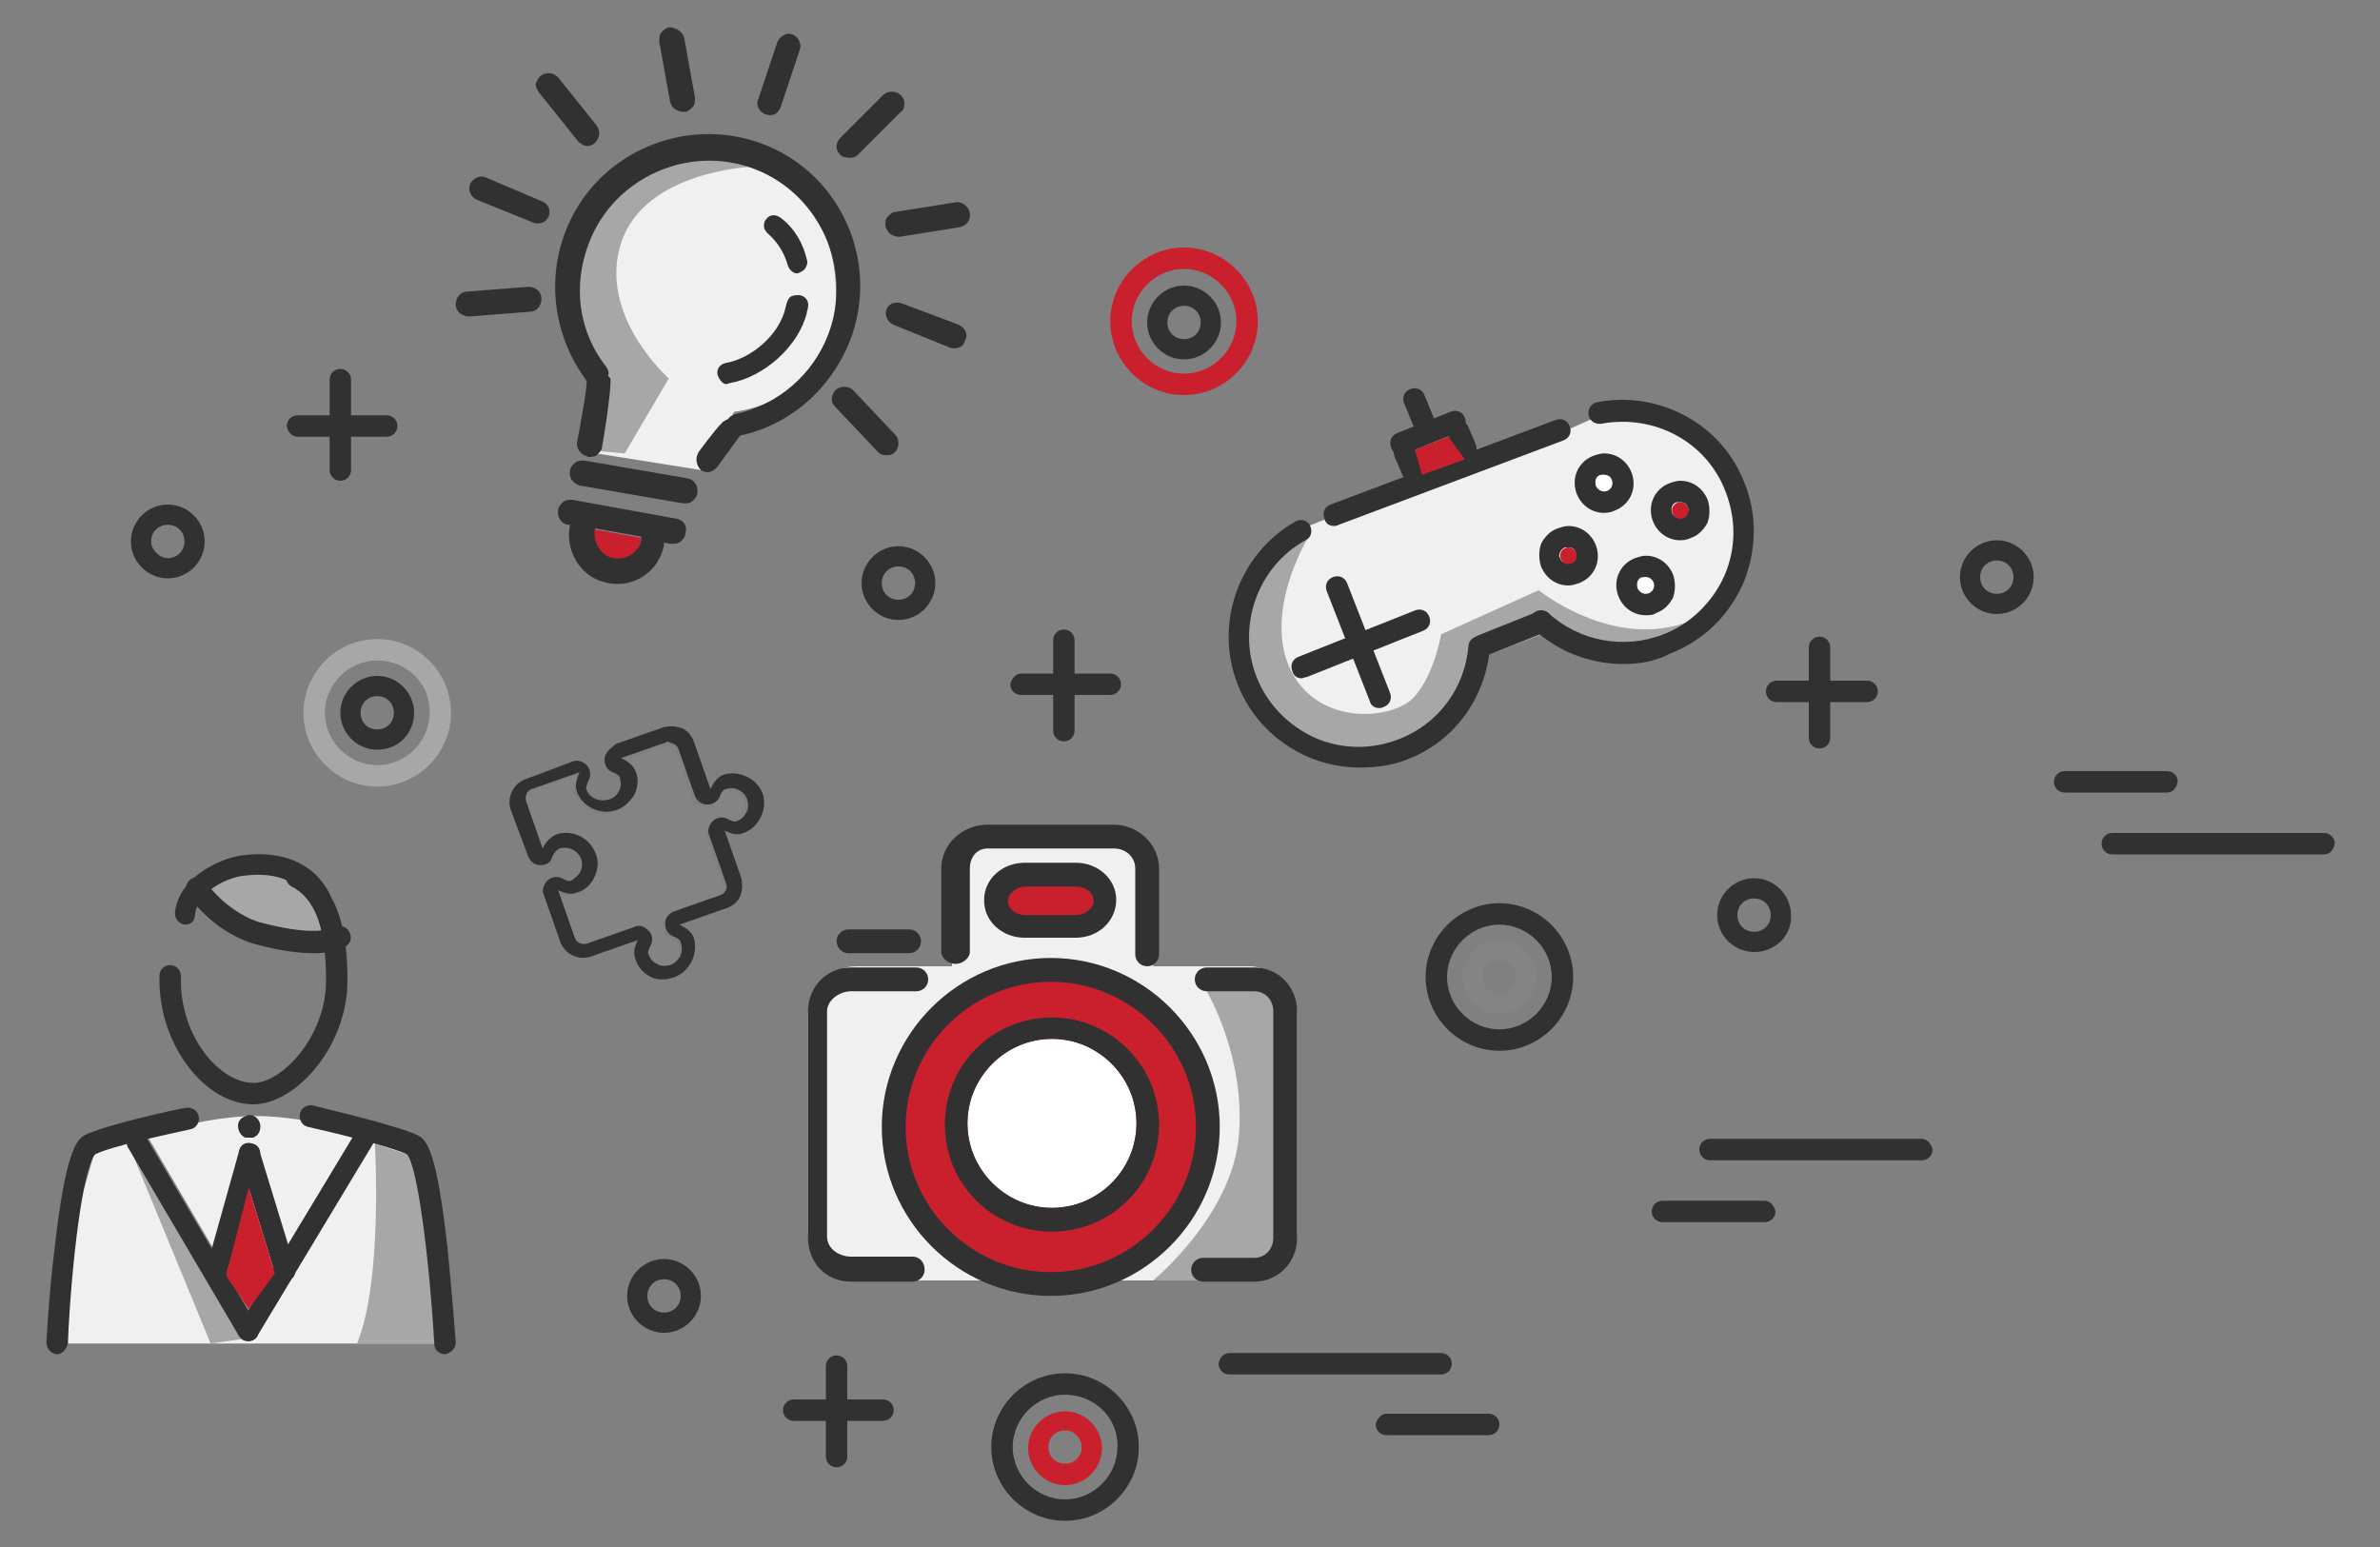 <?xml version="1.0" encoding="utf-8"?>
<!-- Generator: Adobe Illustrator 22.0.1, SVG Export Plug-In . SVG Version: 6.00 Build 0)  -->
<svg version="1.1" id="Layer_1" xmlns="http://www.w3.org/2000/svg" xmlns:xlink="http://www.w3.org/1999/xlink" x="0px" y="0px"
	 viewBox="0 0 200 130" style="enable-background:new 0 0 200 130;" xml:space="preserve">
<rect x="0" y="0" width="200" height="130" fill="#808080" stroke="none"/>
<style type="text/css">
	.st0{fill:#313131;}
	.st1{fill:#848484;}
	.st2{fill:#CA202E;}
	.st3{fill:#A7A7A8;}
	.st4{fill:#F0F0F0;}
	.st5{fill:#FFFFFF;}
</style>
<g>
	<g>
		<g>
			<path class="st0" d="M156.9,57.2h-3.1v-2.8c0-0.5-0.4-0.9-0.9-0.9s-0.9,0.4-0.9,0.9v2.8h-2.7c-0.5,0-0.9,0.4-0.9,0.9
				s0.4,0.9,0.9,0.9h2.7v3c0,0.5,0.4,0.9,0.9,0.9s0.9-0.4,0.9-0.9v-3h3.1c0.5,0,0.9-0.4,0.9-0.9C157.8,57.6,157.4,57.2,156.9,57.2z"
				/>
		</g>
		<g>
			<path class="st0" d="M167.8,51.6c-1.7,0-3.1-1.4-3.1-3.1c0-1.7,1.4-3.1,3.1-3.1s3.1,1.4,3.1,3.1
				C170.9,50.2,169.5,51.6,167.8,51.6z M167.8,47.1c-0.8,0-1.4,0.6-1.4,1.4c0,0.8,0.6,1.4,1.4,1.4c0.8,0,1.4-0.6,1.4-1.4
				C169.2,47.7,168.6,47.1,167.8,47.1z"/>
		</g>
	</g>
	<g>
		<path class="st0" d="M25,36.7h2.7v2.8c0,0.5,0.4,0.9,0.9,0.9s0.9-0.4,0.9-0.9v-2.8h3c0.5,0,0.9-0.4,0.9-0.9s-0.4-0.9-0.9-0.9h-3
			v-3c0-0.5-0.4-0.9-0.9-0.9s-0.9,0.4-0.9,0.9v3H25c-0.5,0-0.9,0.4-0.9,0.9C24.2,36.4,24.6,36.7,25,36.7z"/>
		<g>
			<path class="st0" d="M14.1,42.4c1.7,0,3.1,1.4,3.1,3.1c0,1.7-1.4,3.1-3.1,3.1S11,47.2,11,45.5C11,43.8,12.4,42.4,14.1,42.4z
				 M14.1,46.9c0.8,0,1.4-0.6,1.4-1.4c0-0.8-0.6-1.4-1.4-1.4s-1.4,0.6-1.4,1.4C12.7,46.2,13.4,46.9,14.1,46.9z"/>
		</g>
	</g>
	<g>
		<g>
			<path class="st0" d="M85.8,56.6h2.7v-2.8c0-0.5,0.4-0.9,0.9-0.9s0.9,0.4,0.9,0.9v2.8h3c0.5,0,0.9,0.4,0.9,0.9s-0.4,0.9-0.9,0.9
				h-3v3c0,0.5-0.4,0.9-0.9,0.9s-0.9-0.4-0.9-0.9v-3h-2.7c-0.5,0-0.9-0.4-0.9-0.9C85,57,85.4,56.6,85.8,56.6z"/>
		</g>
		<g>
			<path class="st0" d="M75.5,52.1c-1.7,0-3.1-1.4-3.1-3.1c0-1.7,1.4-3.1,3.1-3.1s3.1,1.4,3.1,3.1C78.6,50.7,77.2,52.1,75.5,52.1z
				 M75.5,47.6c-0.8,0-1.4,0.6-1.4,1.4c0,0.8,0.6,1.4,1.4,1.4s1.4-0.6,1.4-1.4C76.9,48.2,76.3,47.6,75.5,47.6z"/>
		</g>
	</g>
	<g>
		<g>
			<path class="st0" d="M66.7,117.6h2.7v-2.8c0-0.5,0.4-0.9,0.9-0.9s0.9,0.4,0.9,0.9v2.8h3c0.5,0,0.9,0.4,0.9,0.9s-0.4,0.9-0.9,0.9
				h-3v3c0,0.5-0.4,0.9-0.9,0.9s-0.9-0.4-0.9-0.9v-3h-2.7c-0.5,0-0.9-0.4-0.9-0.9C65.8,118,66.2,117.6,66.7,117.6z"/>
		</g>
		<g>
			<path class="st0" d="M55.8,112c-1.7,0-3.1-1.4-3.1-3.1s1.4-3.1,3.1-3.1c1.7,0,3.1,1.4,3.1,3.1C58.9,110.6,57.5,112,55.8,112z
				 M55.8,107.5c-0.8,0-1.4,0.6-1.4,1.4s0.6,1.4,1.4,1.4c0.8,0,1.4-0.6,1.4-1.4S56.6,107.5,55.8,107.5z"/>
		</g>
	</g>
	<g>
		<path class="st0" d="M147.4,80c-1.7,0-3.1-1.4-3.1-3.1s1.4-3.1,3.1-3.1c1.7,0,3.1,1.4,3.1,3.1C150.6,78.6,149.2,80,147.4,80z
			 M147.4,75.5c-0.8,0-1.4,0.6-1.4,1.4s0.6,1.4,1.4,1.4c0.8,0,1.4-0.6,1.4-1.4C148.8,76.1,148.2,75.5,147.4,75.5z"/>
	</g>
	<g>
		<g>
			<path class="st1" d="M126,85.2c-1.7,0-3.1-1.4-3.1-3.1s1.4-3.1,3.1-3.1s3.1,1.4,3.1,3.1C129.1,83.8,127.7,85.2,126,85.2z
				 M126,80.7c-0.8,0-1.4,0.6-1.4,1.4s0.6,1.4,1.4,1.4s1.4-0.6,1.4-1.4C127.4,81.3,126.8,80.7,126,80.7z"/>
		</g>
		<g>
			<path class="st0" d="M126,88.3c-3.4,0-6.2-2.8-6.2-6.2c0-3.4,2.8-6.2,6.2-6.2s6.2,2.8,6.2,6.2S129.4,88.3,126,88.3z M126,77.7
				c-2.4,0-4.4,2-4.4,4.4s2,4.4,4.4,4.4c2.4,0,4.4-2,4.4-4.4S128.4,77.7,126,77.7z"/>
		</g>
	</g>
	<g>
		<g>
			<path class="st2" d="M89.5,124.8c-1.7,0-3.1-1.4-3.1-3.1s1.4-3.1,3.1-3.1s3.1,1.4,3.1,3.1S91.2,124.8,89.5,124.8z M89.5,120.2
				c-0.8,0-1.4,0.6-1.4,1.4s0.6,1.4,1.4,1.4s1.4-0.6,1.4-1.4C90.9,120.9,90.3,120.2,89.5,120.2z"/>
		</g>
		<g>
			<path class="st0" d="M89.5,127.8c-3.4,0-6.2-2.8-6.2-6.2c0-3.4,2.8-6.2,6.2-6.2c3.4,0,6.2,2.8,6.2,6.2S92.9,127.8,89.5,127.8z
				 M89.5,117.2c-2.4,0-4.4,2-4.4,4.4s2,4.4,4.4,4.4s4.4-2,4.4-4.4C94,119.2,92,117.2,89.5,117.2z"/>
		</g>
	</g>
	<g>
		<g>
			<path class="st0" d="M99.5,30.2c-1.7,0-3.1-1.4-3.1-3.1s1.4-3.1,3.1-3.1s3.1,1.4,3.1,3.1C102.6,28.8,101.2,30.2,99.5,30.2z
				 M99.5,25.7c-0.8,0-1.4,0.6-1.4,1.4s0.6,1.4,1.4,1.4s1.4-0.6,1.4-1.4C100.9,26.3,100.3,25.7,99.5,25.7z"/>
		</g>
		<g>
			<path class="st2" d="M99.5,33.2c-3.4,0-6.2-2.8-6.2-6.2s2.8-6.2,6.2-6.2c3.4,0,6.2,2.8,6.2,6.2S102.9,33.2,99.5,33.2z M99.5,22.6
				c-2.4,0-4.4,2-4.4,4.4s2,4.4,4.4,4.4s4.4-2,4.4-4.4S101.9,22.6,99.5,22.6z"/>
		</g>
	</g>
	<g>
		<g>
			<path class="st0" d="M31.7,63c-1.7,0-3.1-1.4-3.1-3.1s1.4-3.1,3.1-3.1s3.1,1.4,3.1,3.1S33.5,63,31.7,63z M31.7,58.5
				c-0.8,0-1.4,0.6-1.4,1.4c0,0.8,0.6,1.4,1.4,1.4s1.4-0.6,1.4-1.4C33.1,59.1,32.5,58.5,31.7,58.5z"/>
		</g>
		<g>
			<path class="st3" d="M31.7,66.1c-3.4,0-6.2-2.8-6.2-6.2s2.8-6.2,6.2-6.2s6.2,2.8,6.2,6.2S35.1,66.1,31.7,66.1z M31.7,55.5
				c-2.4,0-4.4,2-4.4,4.4s2,4.4,4.4,4.4s4.4-2,4.4-4.4C36.2,57.5,34.2,55.5,31.7,55.5z"/>
		</g>
	</g>
	<g>
		<g>
			<path class="st0" d="M195.3,71.8h-17.8c-0.5,0-0.9-0.4-0.9-0.9s0.4-0.9,0.9-0.9h17.8c0.5,0,0.9,0.4,0.9,0.9
				C196.1,71.4,195.8,71.8,195.3,71.8z"/>
		</g>
		<g>
			<path class="st0" d="M182.1,66.6h-8.6c-0.5,0-0.9-0.4-0.9-0.9s0.4-0.9,0.9-0.9h8.6c0.5,0,0.9,0.4,0.9,0.9
				C182.9,66.2,182.6,66.6,182.1,66.6z"/>
		</g>
	</g>
	<g>
		<g>
			<path class="st0" d="M103.3,113.7h17.8c0.5,0,0.9,0.4,0.9,0.9s-0.4,0.9-0.9,0.9h-17.8c-0.5,0-0.9-0.4-0.9-0.9
				C102.5,114,102.9,113.7,103.3,113.7z"/>
		</g>
		<g>
			<path class="st0" d="M116.5,118.8h8.6c0.5,0,0.9,0.4,0.9,0.9s-0.4,0.9-0.9,0.9h-8.6c-0.5,0-0.9-0.4-0.9-0.9
				C115.7,119.2,116.1,118.8,116.5,118.8z"/>
		</g>
	</g>
	<g>
		<g>
			<path class="st0" d="M161.5,95.7h-17.8c-0.5,0-0.9,0.4-0.9,0.9s0.4,0.9,0.9,0.9h17.8c0.5,0,0.9-0.4,0.9-0.9
				C162.3,96.1,161.9,95.7,161.5,95.7z"/>
		</g>
		<g>
			<path class="st0" d="M148.3,100.9h-8.6c-0.5,0-0.9,0.4-0.9,0.9s0.4,0.9,0.9,0.9h8.6c0.5,0,0.9-0.4,0.9-0.9
				C149.1,101.3,148.7,100.9,148.3,100.9z"/>
		</g>
	</g>
	<g>
		<path class="st1" d="M53.2,65c0.2,0.7,0.2,1.4-0.1,2s-0.9,1.1-1.6,1.3c-1.3,0.4-2.6-0.3-3.2-1.5c-0.2-0.5-0.1-1.1,0.2-1.7l-4,1.4
			c-0.4,0.1-0.6,0.6-0.5,1l1.4,4c0.3-0.7,0.7-1.1,1.2-1.2c1.3-0.4,2.6,0.3,3.2,1.5c0.3,0.7,0.3,1.4,0,2c-0.3,0.7-0.8,1.1-1.5,1.4
			c-0.5,0.2-1,0.1-1.6-0.2l1.4,4c0.1,0.4,0.6,0.6,1,0.5l4-1.4c0.1,0,0.3-0.1,0.4-0.1c0.3,0,0.6,0.1,0.8,0.4c0.3,0.3,0.4,0.8,0.2,1.2
			c-0.2,0.3-0.2,0.6-0.2,0.8c0.1,0.4,0.4,0.7,0.7,0.8c0.4,0.2,0.7,0.2,1.1,0.1c0.8-0.3,1.1-1.1,0.9-1.9c-0.1-0.2-0.3-0.3-0.6-0.5
			c-0.4-0.2-0.7-0.6-0.7-1.1s0.3-0.8,0.7-1l4-1.4c0.2-0.1,0.4-0.2,0.4-0.4c0.1-0.2,0.1-0.4,0-0.6l-1.4-4c-0.2-0.4,0-0.9,0.3-1.2
			c0.3-0.3,0.8-0.4,1.2-0.2c0.3,0.2,0.6,0.2,0.8,0.2c0.4-0.1,0.7-0.4,0.8-0.7c0.2-0.4,0.2-0.7,0.1-1.1c-0.1-0.4-0.4-0.7-0.7-0.8
			c-0.4-0.2-0.7-0.2-1.1-0.1c-0.2,0.1-0.3,0.3-0.5,0.6c-0.2,0.4-0.6,0.7-1.1,0.7s-0.8-0.3-1-0.7l-1.4-4c-0.1-0.2-0.2-0.4-0.4-0.4
			c-0.2-0.1-0.4-0.1-0.6,0l-4,1.4C52.6,64.1,53,64.5,53.2,65z"/>
		<path class="st0" d="M50.8,63.8c0,0.5,0.2,0.9,0.7,1.1c0.3,0.1,0.6,0.3,0.6,0.5c0.1,0.4,0.1,0.8-0.1,1.1c-0.2,0.4-0.5,0.6-0.9,0.7
			c-0.7,0.2-1.5-0.1-1.8-0.8c-0.1-0.2,0-0.5,0.2-0.9s0.1-0.9-0.2-1.2s-0.8-0.5-1.2-0.3l-4,1.5c-1,0.4-1.5,1.5-1.2,2.5l1.5,4
			c0.2,0.4,0.5,0.7,1,0.7s0.9-0.2,1-0.7c0.2-0.4,0.4-0.6,0.6-0.7c0.7-0.2,1.5,0.1,1.8,0.8c0.2,0.4,0.1,0.8,0,1.1
			c-0.2,0.4-0.5,0.6-0.8,0.8c-0.2,0.1-0.4,0-0.8-0.2c-0.4-0.2-0.9-0.1-1.2,0.2c-0.3,0.3-0.5,0.8-0.3,1.2l1.4,4
			c0.4,1,1.5,1.5,2.5,1.2l4-1.4c-0.3,0.6-0.4,1.1-0.2,1.6c0.2,0.7,0.7,1.2,1.3,1.5c0.4,0.2,0.7,0.2,1.1,0.2c0.3,0,0.6-0.1,0.9-0.2
			c1.3-0.5,2-2,1.6-3.3c-0.2-0.5-0.6-0.8-1.2-1.1l4-1.4c0.5-0.2,0.9-0.5,1.1-1c0.2-0.5,0.2-1,0.1-1.5l-1.4-4
			c0.6,0.3,1.1,0.4,1.6,0.2c1.3-0.5,2-2,1.6-3.3c-0.5-1.3-2-2-3.3-1.6c-0.5,0.2-0.8,0.6-1.1,1.2l-1.4-4c-0.2-0.5-0.5-0.9-1-1.1
			c-0.5-0.2-1-0.2-1.5-0.1l-4,1.4C51.1,63,50.8,63.4,50.8,63.8z M56.6,62.5c0.2,0.1,0.3,0.2,0.4,0.4l1.4,4c0.2,0.4,0.5,0.7,1,0.7
			s0.9-0.2,1.1-0.7c0.1-0.3,0.3-0.6,0.5-0.6c0.4-0.1,0.8-0.1,1.1,0.1c0.4,0.2,0.6,0.5,0.7,0.8c0.1,0.4,0.1,0.8-0.1,1.1
			c-0.2,0.4-0.5,0.6-0.8,0.7c-0.2,0.1-0.4,0-0.8-0.2c-0.4-0.2-0.9-0.1-1.2,0.2c-0.3,0.3-0.5,0.8-0.3,1.2l1.4,4
			c0.1,0.2,0.1,0.4,0,0.6s-0.2,0.3-0.4,0.4l-4,1.4c-0.4,0.2-0.7,0.5-0.7,1s0.2,0.9,0.7,1.1c0.3,0.1,0.6,0.3,0.6,0.5
			c0.3,0.8-0.1,1.6-0.9,1.9c-0.4,0.1-0.8,0.1-1.1-0.1c-0.4-0.2-0.6-0.5-0.7-0.8c-0.1-0.2,0-0.4,0.2-0.8s0.1-0.9-0.2-1.2
			c-0.2-0.2-0.5-0.4-0.8-0.4c-0.1,0-0.3,0-0.4,0.1l-4,1.4c-0.4,0.1-0.9-0.1-1-0.5l-1.4-4c0.6,0.3,1.1,0.4,1.6,0.2
			c0.7-0.2,1.2-0.7,1.5-1.4c0.3-0.7,0.3-1.4,0-2c-0.5-1.2-1.9-1.9-3.2-1.5c-0.5,0.2-0.9,0.6-1.2,1.2l-1.4-4c-0.1-0.4,0.1-0.9,0.5-1
			l4-1.4c-0.3,0.7-0.4,1.2-0.2,1.7c0.5,1.2,1.9,1.9,3.2,1.5c0.7-0.2,1.2-0.7,1.6-1.3c0.3-0.6,0.4-1.4,0.1-2
			c-0.2-0.5-0.6-0.8-1.2-1.1l4-1.4C56.1,62.4,56.4,62.4,56.6,62.5z"/>
	</g>
	<g>
		<polygon class="st4" points="5.7,112.9 36.5,112.9 36.5,101.2 34.2,97 31.1,94.9 20.5,112.5 11.2,95.2 7.9,97 5.7,104.6 		"/>
		<path class="st4" d="M12.4,95.5c0,0,3.6-1.4,8.2-1.7c4.6-0.2,9.3,1.4,9.3,1.4l-9,14.8L12.4,95.5z"/>
		<path class="st3" d="M17.4,74.2c0,0,2.5,5.3,9.7,4.1C27,78.3,26.6,70.8,17.4,74.2z"/>
		<path class="st3" d="M31.5,96.1c0,0,0.7,11.5-1.5,16.8h6.6v-11.7L34.2,97L31.5,96.1z"/>
		<polygon class="st3" points="10.9,96.4 17.7,112.9 20.5,112.5 		"/>
		<g>
			<g>
				<path class="st0" d="M21.3,92.8c-4.1,0-7.9-5-7.9-10.4c0-0.1,0-0.3,0-0.4c0-0.5,0.4-0.9,0.9-0.9s0.9,0.4,0.9,0.9
					c0,0.1,0,0.3,0,0.4c0,4.8,3.3,8.6,6.1,8.6c2.4,0,6.1-3.9,6.1-8.6c0-4.4-0.9-6.9-2.9-7.9c-0.4-0.2-0.6-0.8-0.4-1.2
					c0.2-0.4,0.8-0.6,1.2-0.4c3.4,1.8,3.9,6,3.9,9.5C29.2,88,24.8,92.8,21.3,92.8z"/>
			</g>
			<g>
				<path class="st0" d="M4.8,113.8C4.7,113.8,4.7,113.7,4.8,113.8c-0.5,0-0.9-0.5-0.9-1c0,0,0.2-4,0.7-8c0.9-7.9,1.8-9,2.5-9.4
					c1.8-0.9,7.8-2.2,8.5-2.3c0.5-0.1,1,0.2,1.1,0.7s-0.2,1-0.7,1.1c-1.8,0.4-6.6,1.4-8,2.1c-1,1-2,9-2.3,15.9
					C5.6,113.4,5.2,113.8,4.8,113.8z"/>
			</g>
			<g>
				<path class="st0" d="M37.4,113.8c-0.5,0-0.9-0.4-0.9-0.8c-0.4-7-1.4-15-2.3-16c-1.5-0.7-6.5-1.9-8.3-2.3
					c-0.5-0.1-0.8-0.6-0.7-1.1c0.1-0.5,0.6-0.8,1.1-0.7c0.3,0.1,6.9,1.6,8.8,2.5c0.8,0.4,1.6,1.4,2.5,9.4c0.4,4,0.7,8,0.7,8
					C38.3,113.3,37.9,113.7,37.4,113.8C37.4,113.7,37.4,113.8,37.4,113.8z"/>
			</g>
			<g>
				<path class="st0" d="M20.9,95.6c-0.1,0-0.2,0-0.3,0c-0.4-0.2-0.6-0.6-0.6-1s0.3-0.7,0.6-0.8c0.1,0,0.2-0.1,0.3-0.1
					c0.3,0,0.6,0.1,0.8,0.4c0.3,0.4,0.2,1-0.1,1.3c-0.1,0.1-0.2,0.1-0.3,0.2C21.1,95.6,21,95.6,20.9,95.6z"/>
			</g>
			<g>
				<path class="st0" d="M18.1,107.8c-0.1,0-0.2,0-0.2,0c-0.5-0.1-0.8-0.6-0.6-1.1l2.8-10c0.1-0.5,0.6-0.8,1.1-0.6
					c0.5,0.1,0.8,0.6,0.6,1.1l-2.8,10C18.9,107.6,18.5,107.8,18.1,107.8z"/>
			</g>
			<g>
				<path class="st0" d="M24,107.6c-0.4,0-0.7-0.2-0.9-0.6l-3-9.8c-0.1-0.5,0.1-1,0.6-1.1s1,0.1,1.1,0.6l3,9.8
					c0.1,0.5-0.1,1-0.6,1.1C24.2,107.6,24.1,107.6,24,107.6z"/>
			</g>
			<g>
				<path class="st0" d="M20.9,112.7c-0.3,0-0.6-0.2-0.8-0.4l-9.3-15.8c-0.3-0.4-0.1-1,0.3-1.2c0.4-0.3,1-0.1,1.2,0.3l9.3,15.8
					c0.3,0.4,0.1,1-0.3,1.2C21.3,112.6,21.1,112.7,20.9,112.7z"/>
			</g>
			<g>
				<path class="st0" d="M20.9,112.7c-0.2,0-0.3,0-0.5-0.1c-0.4-0.3-0.6-0.8-0.3-1.2l9.7-16.1c0.3-0.4,0.8-0.6,1.2-0.3
					c0.4,0.3,0.6,0.8,0.3,1.2l-9.7,16.1C21.5,112.5,21.2,112.7,20.9,112.7z"/>
			</g>
			<g>
				<path class="st0" d="M15.6,77.7h-0.1c-0.5-0.1-0.8-0.5-0.8-1c0.3-2.9,3.6-4.5,5.5-4.8c3.4-0.5,6.2,0.6,7.5,3.2
					c0.2,0.4,0.1,1-0.4,1.2c-0.4,0.2-1,0.1-1.2-0.4c-1.4-2.6-4.1-2.5-5.7-2.3c-1.5,0.2-3.8,1.4-4,3.2C16.4,77.4,16,77.7,15.6,77.7z"
					/>
			</g>
			<g>
				<path class="st0" d="M26.3,80.1c-1.9,0-3.9-0.5-5-0.8c-2-0.6-4.1-2.1-5.5-4.1c-0.3-0.4-0.2-1,0.2-1.3c0.4-0.3,1-0.2,1.3,0.2
					c1.1,1.6,2.9,2.9,4.5,3.4c1.2,0.3,4.6,1.2,6.4,0.4c0.5-0.2,1,0,1.2,0.5s0,1-0.5,1.2C28.2,80,27.2,80.1,26.3,80.1z"/>
			</g>
		</g>
		<polygon class="st2" points="20.9,99.8 23.1,107 20.9,110 19,107.2 		"/>
	</g>
	<g>
		<path class="st4" d="M50.1,38.1l8.8,1.4l2.8-4.9c0,0,9.3-0.8,8.5-11.2c-0.8-9.5-11.1-13.9-18.7-7.2S50,31.3,50,31.3L50.1,38.1z"/>
		<path class="st3" d="M63.3,14c0,0-9.1,0.3-11.1,6.4s4,11.4,4,11.4l-3.7,6.3l-2.3-0.2L50,31.3c0,0-3.3-5.1-1.9-10.2
			C49.5,15.9,56.5,11.1,63.3,14z"/>
		<path class="st2" d="M50,44.5l3.9,0.7c0,0-0.3,2.6-2.7,1.7C48.9,45.9,50,44.5,50,44.5z"/>
		<g>
			<path class="st0" d="M48.7,40.8l8.7,1.5c0.3,0,0.6,0,0.8-0.2s0.4-0.4,0.4-0.7c0.1-0.6-0.3-1.1-0.8-1.2l-8.7-1.5
				c-0.3,0-0.6,0-0.8,0.2s-0.4,0.4-0.4,0.7C47.8,40.1,48.1,40.6,48.7,40.8C48.6,40.8,48.7,40.8,48.7,40.8z"/>
			<path class="st0" d="M56.9,43.6L48.1,42c-0.3,0-0.6,0-0.8,0.2s-0.4,0.4-0.4,0.7c-0.1,0.6,0.3,1.1,0.8,1.2h0.2
				c-0.4,1.9,0.6,4,2.5,4.7c2.1,0.8,4.4-0.2,5.2-2.3c0.1-0.3,0.2-0.6,0.2-0.8v-0.1l0.6,0.1c0.3,0,0.6,0,0.8-0.2s0.4-0.4,0.4-0.7
				C57.8,44.2,57.4,43.7,56.9,43.6z M51.2,46.8c-0.9-0.4-1.4-1.4-1.2-2.4l3.9,0.7c0,0.1,0,0.1,0,0.2c0,0.1-0.1,0.3-0.1,0.4
				C53.4,46.7,52.2,47.2,51.2,46.8z"/>
			<path class="st0" d="M45.4,7.9l3.2,4c0.1,0.1,0.3,0.2,0.4,0.3c0.3,0.1,0.7,0.1,1-0.2c0.4-0.4,0.5-1,0.1-1.5l-3.2-4
				c-0.4-0.4-1-0.5-1.5-0.1c-0.2,0.2-0.3,0.4-0.4,0.7C45.1,7.5,45.2,7.7,45.4,7.9z"/>
			<path class="st0" d="M44.8,18.7c0.5,0.2,1.1,0,1.3-0.5s0-1.1-0.6-1.3l-4.7-2c-0.5-0.2-1.1,0.1-1.3,0.6s0.1,1.1,0.6,1.3L44.8,18.7
				L44.8,18.7z"/>
			<path class="st0" d="M44.4,24.1l-5.1,0.4c-0.6,0-1,0.5-1,1.1c0,0.4,0.3,0.8,0.7,0.9c0.1,0.1,0.3,0.1,0.4,0.1l5.1-0.4
				c0.6,0,1-0.5,1-1.1C45.5,24.5,45,24.1,44.4,24.1z"/>
			<path class="st0" d="M75.1,19.8c0.2,0.1,0.4,0.1,0.5,0.1l5-0.8c0.6-0.1,1-0.6,0.9-1.2c-0.1-0.5-0.6-1-1.2-0.9l-5,0.8
				c-0.3,0-0.5,0.2-0.7,0.4c-0.2,0.2-0.2,0.5-0.2,0.8C74.5,19.3,74.7,19.7,75.1,19.8z"/>
			<path class="st0" d="M80.6,27.3l-4.8-1.8c-0.3-0.1-0.5-0.1-0.8,0s-0.4,0.3-0.5,0.5c-0.2,0.5,0.1,1.1,0.6,1.3l0,0l0,0l4.7,1.9
				c0.3,0.1,0.5,0.1,0.8,0s0.4-0.3,0.5-0.6C81.4,28.1,81.1,27.6,80.6,27.3z"/>
			<path class="st0" d="M75.2,36.5l-3.5-3.7c-0.4-0.4-1.1-0.4-1.5,0c-0.2,0.2-0.3,0.5-0.3,0.7c0,0.3,0.1,0.5,0.3,0.7l3.5,3.7
				c0.1,0.1,0.2,0.2,0.4,0.3c0.4,0.1,0.8,0.1,1.1-0.2c0.2-0.2,0.3-0.5,0.3-0.7C75.5,36.9,75.4,36.7,75.2,36.5z"/>
			<path class="st0" d="M56.3,8.5c0.1,0.4,0.3,0.7,0.7,0.8c0.2,0.1,0.4,0.1,0.5,0.1c0.3,0,0.5-0.2,0.7-0.4s0.2-0.5,0.2-0.8l-0.9-5
				c-0.1-0.5-0.7-0.9-1.2-0.9c-0.3,0-0.5,0.2-0.7,0.4s-0.2,0.5-0.2,0.8L56.3,8.5z"/>
			<path class="st0" d="M64.3,9.6L64.3,9.6c0.3,0.1,0.6,0.1,0.8,0c0.2-0.1,0.4-0.3,0.5-0.6l1.6-4.8c0.2-0.5-0.1-1.1-0.6-1.3l0,0
				c-0.3-0.1-0.5-0.1-0.8,0.1c-0.2,0.1-0.4,0.3-0.5,0.6l-1.6,4.8C63.5,8.8,63.8,9.4,64.3,9.6z"/>
			<path class="st0" d="M70.6,13c0.1,0.1,0.2,0.2,0.4,0.2c0.4,0.1,0.8,0.1,1.1-0.2l3.6-3.6C75.9,9.3,76,9,76,8.7S75.9,8.2,75.7,8
				c-0.4-0.4-1.1-0.4-1.5,0l-3.6,3.6c-0.2,0.2-0.3,0.5-0.3,0.7C70.3,12.6,70.4,12.8,70.6,13z"/>
			<path class="st0" d="M61,30.5c-0.5,0.1-0.8,0.5-0.7,1c0.1,0.3,0.3,0.6,0.5,0.7c0.1,0.1,0.3,0.1,0.5,0c2.9-0.5,5.8-3.1,6.5-5.9
				c0-0.2,0.1-0.3,0.1-0.5c0.1-0.5-0.2-0.9-0.7-1c-0.2,0-0.5,0-0.7,0.1s-0.3,0.3-0.4,0.6c0,0.1-0.1,0.3-0.1,0.4
				C65.5,28.1,63.2,30.1,61,30.5z"/>
			<path class="st0" d="M65.6,18.3c-0.4-0.3-0.9-0.3-1.2,0.1c-0.2,0.2-0.2,0.4-0.2,0.6s0.1,0.4,0.3,0.6c0.8,0.7,1.4,1.6,1.7,2.7
				c0.1,0.3,0.3,0.5,0.5,0.6s0.3,0.1,0.5,0s0.4-0.2,0.5-0.4c0.1-0.2,0.2-0.4,0.1-0.7C67.5,20.5,66.8,19.2,65.6,18.3z"/>
			<path class="st0" d="M64.1,12.1c-6.6-2.5-14.1,0.8-16.6,7.4c-1.6,4.2-0.9,8.9,1.8,12.5c0,0,0,0,0,0.1c0,0.8-0.6,4-0.8,5
				c-0.1,0.5,0.2,1,0.7,1.2c0.1,0,0.1,0,0.2,0.1c0.3,0,0.6,0,0.8-0.2s0.4-0.4,0.4-0.7c0.1-0.4,0.7-4.3,0.7-5.3
				c0-0.2,0.1-0.4-0.2-0.6l0,0c0.1-0.3,0-0.5-0.1-0.7c-2.4-3-2.9-6.9-1.5-10.5c2.1-5.5,8.4-8.3,13.9-6.2s8.3,8.4,6.2,13.9
				c-1.3,3.4-4.2,5.9-7.8,6.7c-0.3,0.1-0.5,0.2-0.6,0.4c-0.2,0.1-0.4,0.2-0.5,0.3c-0.7,0.7-2,2.5-2,2.5c-0.3,0.5-0.2,1.1,0.2,1.5
				c0.1,0.1,0.2,0.1,0.2,0.1c0.4,0.2,0.9,0,1.2-0.4c0,0,1.3-1.8,1.9-2.6l0,0c4.2-0.9,7.6-3.9,9.2-7.9C74,22.1,70.7,14.6,64.1,12.1z"
				/>
		</g>
	</g>
	<g>
		<path class="st4" d="M104.9,107.6H72c-2.2,0-4.1-1.8-4.1-4.1V85.3c0-2.2,1.8-4.1,4.1-4.1h32.9c2.2,0,4.1,1.8,4.1,4.1v18.2
			C109,105.8,107.2,107.6,104.9,107.6z"/>
		<path class="st4" d="M92.8,96.5h-8.7c-2.2,0-4.1-1.8-4.1-4.1V74.3c0-2.2,1.8-4.1,4.1-4.1h8.7c2.2,0,4.1,1.8,4.1,4.1v18.2
			C96.9,94.7,95,96.5,92.8,96.5z"/>
		<circle class="st5" cx="88.4" cy="94.4" r="8.5"/>
		<path class="st2" d="M88.4,81.3c-7.3,0-13.2,5.9-13.2,13.2s5.9,13.2,13.2,13.2c7.3,0,13.2-5.9,13.2-13.2S95.6,81.3,88.4,81.3z
			 M88.4,101.5c-3.9,0-7.1-3.2-7.1-7.1s3.2-7.1,7.1-7.1s7.1,3.2,7.1,7.1S92.3,101.5,88.4,101.5z"/>
		<rect x="84.2" y="73.9" class="st2" width="8.2" height="3.5"/>
		<path class="st3" d="M101.4,83.3c0,0,3.3,5.5,2.7,12.2c-0.6,6.7-7.2,12.1-7.2,12.1h8.1l3.2-3V84.2l-2.3-2.1L101.4,83.3z"/>
		<g>
			<path class="st0" d="M88.3,80.5c-7.8,0-14.2,6.4-14.2,14.2s6.4,14.2,14.2,14.2s14.2-6.4,14.2-14.2S96.1,80.5,88.3,80.5z
				 M88.3,106.9c-6.7,0-12.2-5.5-12.2-12.2s5.5-12.2,12.2-12.2s12.2,5.5,12.2,12.2S95,106.9,88.3,106.9z"/>
			<path class="st0" d="M88.4,85.5c-5,0-9,4-9,9s4,9,9,9s9-4,9-9S93.3,85.5,88.4,85.5z M88.4,101.5c-3.9,0-7.1-3.2-7.1-7.1
				s3.2-7.1,7.1-7.1s7.1,3.2,7.1,7.1S92.3,101.5,88.4,101.5z"/>
			<path class="st0" d="M80.3,81c0.6,0,1.2-0.5,1.2-1v-7c0-1,0.6-1.7,1.5-1.7h10.6c1,0,1.8,0.7,1.8,1.7v7.2c0,0.5,0.4,1,1,1
				s1-0.5,1-1V73c0-2.1-1.8-3.7-3.8-3.7H83c-2.1,0-3.9,1.6-3.9,3.7v7C79.1,80.5,79.7,81,80.3,81z"/>
			<path class="st0" d="M76.7,105.6h-5.2c-0.9,0-2-0.6-2-1.7V85c0-1,1.1-1.7,2-1.7H77c0.5,0,1-0.4,1-1s-0.5-1-1-1h-5.5
				c-2,0-3.6,1.6-3.6,3.7v19c0,2.1,1.5,3.7,3.6,3.7h5.2c0.5,0,1-0.4,1-1C77.7,106,77.2,105.6,76.7,105.6z"/>
			<path class="st0" d="M105.4,81.3h-4c-0.5,0-1,0.4-1,1s0.5,1,1,1h4c0.9,0,1.6,0.7,1.6,1.7v19c0,1-0.7,1.7-1.6,1.7h-4.3
				c-0.5,0-1,0.4-1,1s0.5,1,1,1h4.3c2,0,3.6-1.6,3.6-3.7V85C109,82.9,107.4,81.3,105.4,81.3z"/>
			<path class="st0" d="M93.8,75.6c0-1.7-1.5-3.1-3.4-3.1h-4.3c-1.9,0-3.4,1.4-3.4,3.1v0.1c0,1.7,1.5,3.1,3.4,3.1h4.3
				C92.3,78.8,93.8,77.4,93.8,75.6L93.8,75.6z M91.9,75.7c0,0.6-0.7,1.2-1.5,1.2h-4.2c-0.8,0-1.5-0.5-1.5-1.2l0,0
				c0-0.6,0.7-1.2,1.5-1.2h4.2C91.2,74.5,91.9,75,91.9,75.7L91.9,75.7z"/>
			<path class="st0" d="M71.3,80.1h5.1c0.6,0,1-0.5,1-1s-0.4-1-1-1h-5.1c-0.6,0-1,0.5-1,1S70.7,80.1,71.3,80.1z"/>
		</g>
	</g>
	<g>
		<path class="st4" d="M108.5,44.8l4.2-1.7l18.4-6.7l3.8-1.7c0,0,6.7-1,10.4,5.2c3.7,6.1-0.8,12.4-5.6,14.7
			c-4.8,2.3-10.8-1.7-10.8-1.7l-4.4,2.3c0,0-1.9,7.9-9.8,8.5C106.8,64.3,99.3,54.1,108.5,44.8z"/>
		<path class="st3" d="M109.8,45.4c0,0-3.7,6.2-1.3,11c2.4,4.7,8.7,4.1,10.4,2.1s2.2-5.2,2.2-5.2l8.2-3.7c0,0,6.3,5.1,12.7,2.6
			c0,0-4.4,5.2-12.1,1l-5.3,2c0,0-1.5,7.9-9.8,8.5c-8.3,0.6-12.9-9.1-9.3-15.1S109.8,45.4,109.8,45.4z"/>
		<g>
			<g>
				<path class="st0" d="M114.3,64.5c-1.5,0-3-0.3-4.4-0.9c-2.7-1.2-4.8-3.3-5.9-6.1c-2-5.1,0.1-11,4.9-13.7c0.4-0.2,1-0.1,1.2,0.4
					c0.2,0.4,0.1,1-0.4,1.2c-4,2.2-5.8,7.2-4.1,11.5c0.9,2.3,2.7,4.1,4.9,5.1c2.3,1,4.8,1,7.1,0.1c3.3-1.3,5.5-4.3,5.8-7.8
					c0-0.5,0.5-0.9,1-0.8c0.5,0,0.9,0.5,0.8,1c-0.4,4.2-3,7.8-6.9,9.3C117.1,64.3,115.7,64.5,114.3,64.5z"/>
			</g>
			<g>
				<path class="st0" d="M136.4,55.8c-2.7,0-5.4-1-7.5-2.9c-0.4-0.3-0.4-0.9-0.1-1.3c0.3-0.4,0.9-0.4,1.3-0.1
					c2.6,2.4,6.4,3.1,9.7,1.8c2.3-0.9,4.1-2.7,5.1-4.9c1-2.3,1-4.8,0.1-7.1c-1.6-4.2-6-6.5-10.4-5.7c-0.5,0.1-1-0.2-1.1-0.7
					s0.2-1,0.7-1.1c5.2-1,10.5,1.8,12.4,6.8c1.1,2.7,1,5.7-0.1,8.4c-1.2,2.7-3.3,4.8-6.1,5.9C139.1,55.6,137.7,55.8,136.4,55.8z"/>
			</g>
			<g>
				<path class="st0" d="M112.1,44.2c-0.4,0-0.7-0.2-0.8-0.6c-0.2-0.5,0-1,0.5-1.2l18.9-7.1c0.5-0.2,1,0,1.2,0.5s0,1-0.5,1.2
					l-18.9,7.1C112.3,44.2,112.2,44.2,112.1,44.2z"/>
			</g>
			<g>
				<path class="st0" d="M124.5,55.2c-0.4,0-0.7-0.2-0.8-0.6c-0.2-0.5,0-1,0.5-1.2l5-2c0.5-0.2,1,0,1.2,0.5s0,1-0.5,1.2l-5,2
					C124.7,55.2,124.6,55.2,124.5,55.2z"/>
			</g>
			<g>
				<path class="st0" d="M115.9,59.5c-0.4,0-0.7-0.2-0.8-0.6l-3.6-9.2c-0.2-0.5,0-1,0.5-1.2s1,0,1.2,0.5l3.6,9.2
					c0.2,0.5,0,1-0.5,1.2C116.1,59.5,116,59.5,115.9,59.5z"/>
			</g>
			<g>
				<path class="st0" d="M109.4,57c-0.4,0-0.7-0.2-0.8-0.6c-0.2-0.5,0-1,0.5-1.2l9.8-3.9c0.5-0.2,1,0,1.2,0.5s0,1-0.5,1.2l-9.8,3.9
					C109.6,56.9,109.5,57,109.4,57z"/>
			</g>
			<g>
				<path class="st0" d="M118.6,40.4c-0.4,0-0.7-0.2-0.8-0.6l-0.6-1.4c-0.2-0.5,0-1,0.5-1.2s1,0,1.2,0.5l0.6,1.4
					c0.2,0.5,0,1-0.5,1.2C118.8,40.4,118.7,40.4,118.6,40.4z"/>
			</g>
			<g>
				<path class="st0" d="M123.1,38.6c-0.4,0-0.7-0.2-0.8-0.6l-0.6-1.4c-0.2-0.5,0-1,0.5-1.2s1,0,1.2,0.5l0.6,1.4
					c0.2,0.5,0,1-0.5,1.2C123.3,38.6,123.2,38.6,123.1,38.6z"/>
			</g>
			<g>
				<path class="st0" d="M117.7,38.2c-0.4,0-0.7-0.2-0.8-0.6c-0.2-0.5,0-1,0.5-1.2l4.5-1.8c0.5-0.2,1,0,1.2,0.5s0,1-0.5,1.2
					l-4.5,1.8C118,38.2,117.8,38.2,117.7,38.2z"/>
			</g>
			<g>
				<path class="st0" d="M119.7,36.7c-0.4,0-0.7-0.2-0.8-0.6l-0.9-2.2c-0.2-0.5,0-1,0.5-1.2s1,0,1.2,0.5l0.9,2.2
					c0.2,0.5,0,1-0.5,1.2C120,36.7,119.9,36.7,119.7,36.7z"/>
			</g>
			<g>
				<path class="st0" d="M134.8,43.1c-1,0-1.9-0.6-2.3-1.6c-0.5-1.3,0.1-2.7,1.4-3.2c0.3-0.1,0.6-0.2,0.9-0.2c1,0,1.9,0.6,2.3,1.6
					c0.5,1.3-0.1,2.7-1.4,3.2C135.5,43,135.2,43.1,134.8,43.1z M134.8,39.9c-0.1,0-0.2,0-0.3,0c-0.4,0.1-0.5,0.5-0.4,0.9
					c0.1,0.3,0.5,0.5,0.9,0.4s0.5-0.5,0.4-0.9C135.4,40.1,135.1,39.9,134.8,39.9z"/>
			</g>
			<g>
				<path class="st0" d="M131.8,49.2c-1,0-1.9-0.6-2.3-1.6c-0.2-0.6-0.2-1.3,0-1.9c0.3-0.6,0.8-1.1,1.4-1.3c0.3-0.1,0.6-0.2,0.9-0.2
					c1,0,1.9,0.6,2.3,1.6c0.5,1.3-0.1,2.7-1.4,3.2C132.4,49.1,132.1,49.2,131.8,49.2z M131.8,46c-0.1,0-0.2,0-0.3,0
					c-0.2,0.1-0.3,0.2-0.4,0.4c-0.1,0.2-0.1,0.4,0,0.5c0.1,0.4,0.6,0.5,0.9,0.4c0.4-0.1,0.5-0.5,0.4-0.9
					C132.3,46.1,132.1,46,131.8,46z"/>
			</g>
			<g>
				<path class="st0" d="M141.2,45.4c-1,0-1.9-0.6-2.3-1.6c-0.5-1.3,0.1-2.7,1.4-3.2c0.3-0.1,0.6-0.2,0.9-0.2c1,0,1.9,0.6,2.3,1.6
					c0.2,0.6,0.2,1.3,0,1.9c-0.3,0.6-0.8,1.1-1.4,1.3C141.9,45.3,141.6,45.4,141.2,45.4z M141.2,42.2c-0.1,0-0.2,0-0.3,0
					c-0.4,0.1-0.5,0.5-0.4,0.9c0.1,0.3,0.6,0.5,0.9,0.4c0.2-0.1,0.3-0.2,0.4-0.4c0.1-0.2,0.1-0.4,0-0.5
					C141.8,42.4,141.5,42.2,141.2,42.2z"/>
			</g>
			<g>
				<path class="st0" d="M138.3,51.7c-1,0-1.9-0.6-2.3-1.6c-0.5-1.3,0.1-2.7,1.4-3.2c0.3-0.1,0.6-0.2,0.9-0.2c1,0,1.9,0.6,2.3,1.6
					c0.2,0.6,0.2,1.3,0,1.9c-0.3,0.6-0.8,1.1-1.4,1.3C138.9,51.7,138.6,51.7,138.3,51.7z M138.3,48.5c-0.1,0-0.2,0-0.3,0
					c-0.4,0.1-0.5,0.5-0.4,0.9c0.1,0.3,0.5,0.5,0.9,0.4c0.2-0.1,0.3-0.2,0.4-0.4c0.1-0.2,0.1-0.4,0-0.5
					C138.8,48.7,138.6,48.5,138.3,48.5z"/>
			</g>
		</g>
		<polygon class="st2" points="118.9,37.8 119.5,39.9 123.1,38.6 121.7,36.7 		"/>
		<circle class="st2" cx="131.8" cy="46.7" r="0.7"/>
		<circle class="st5" cx="134.8" cy="40.6" r="0.7"/>
		<circle class="st2" cx="141.2" cy="42.9" r="0.7"/>
		<circle class="st5" cx="138.3" cy="49.2" r="0.7"/>
	</g>
</g>
</svg>
